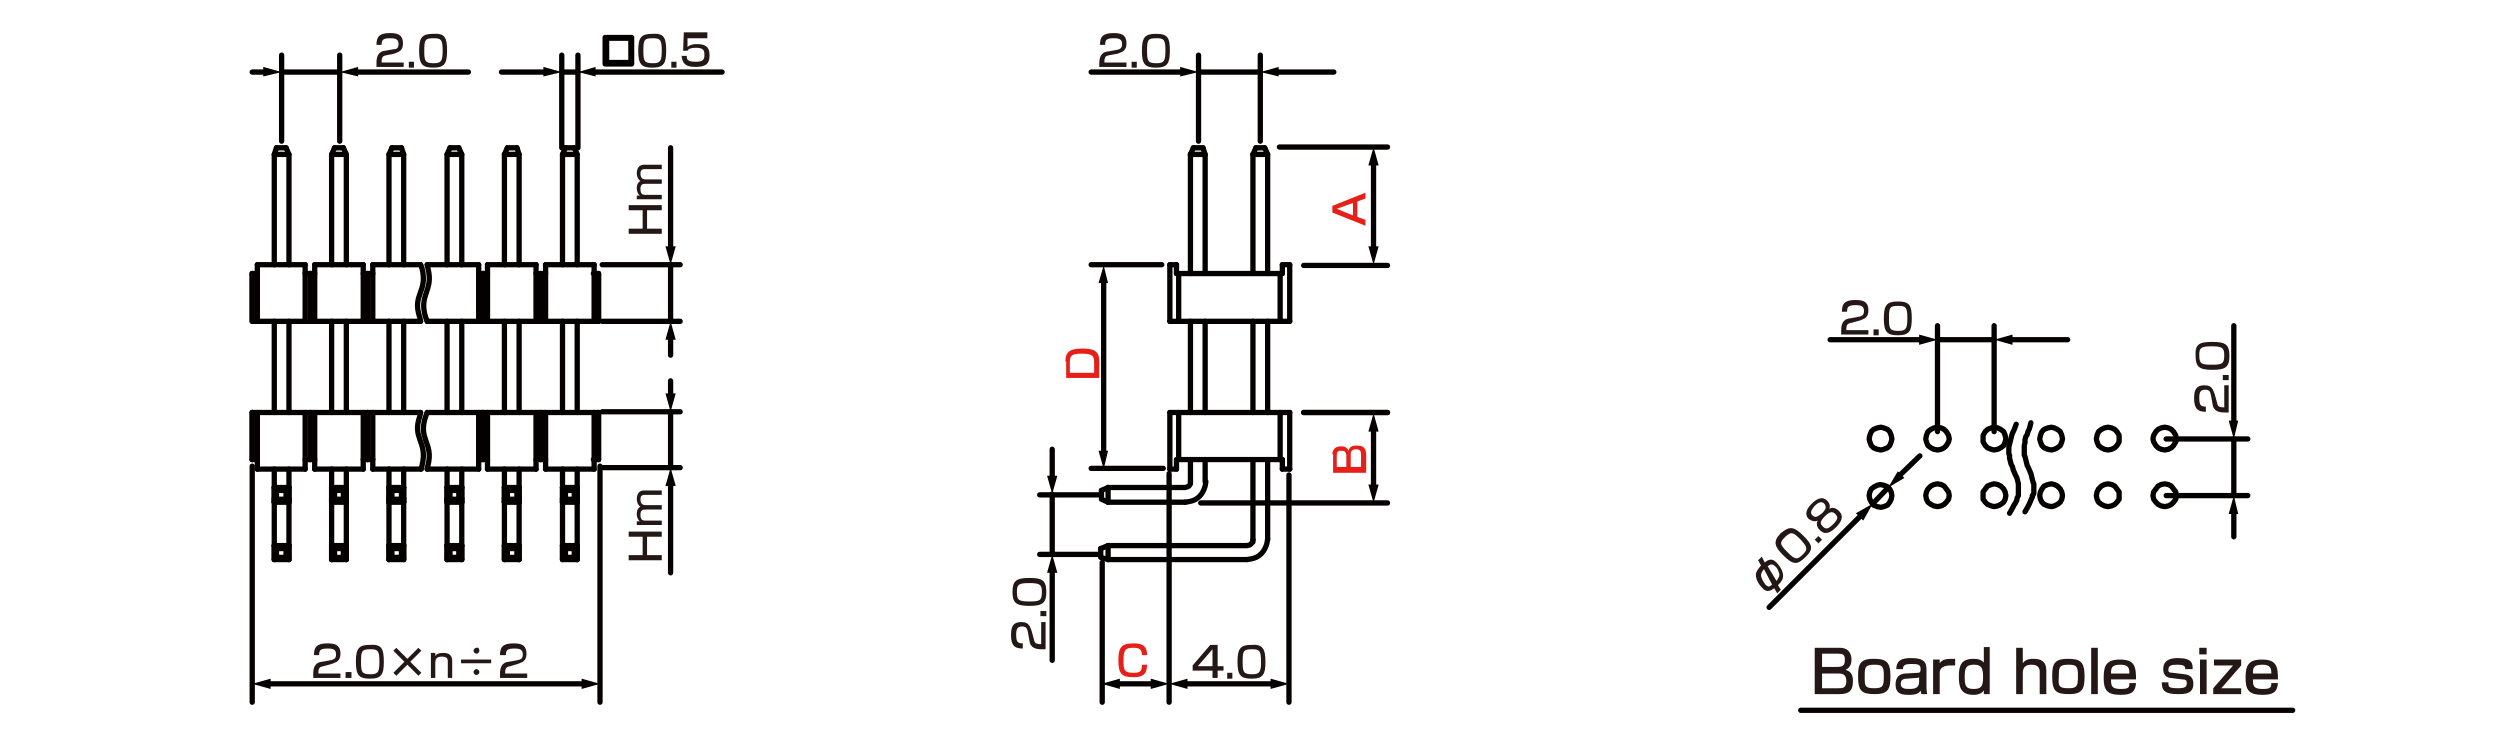 <?xml version="1.0" encoding="utf-8"?>
<!-- Generator: Adobe Illustrator 24.2.3, SVG Export Plug-In . SVG Version: 6.00 Build 0)  -->
<svg version="1.1" id="レイヤー_1" xmlns="http://www.w3.org/2000/svg" xmlns:xlink="http://www.w3.org/1999/xlink" x="0px" width="340" height="99.6"
	 y="0px" viewBox="0 0 340 99.6" style="enable-background:new 0 0 340 99.6;" xml:space="preserve">
<style type="text/css">
	.st0{fill:none;stroke:#040000;stroke-width:0.72;stroke-linecap:round;stroke-linejoin:round;stroke-miterlimit:10;}
	.st1{fill:none;stroke:#040000;stroke-width:0.72;stroke-linecap:round;stroke-linejoin:round;}
	.st2{fill:#040000;}
	.st3{fill:#231815;}
	.st4{fill:#E61F19;}
	.st5{fill:none;stroke:#060001;stroke-width:0.72;stroke-linecap:round;stroke-linejoin:round;stroke-miterlimit:10;}
</style>
<g id="MH0404_3_">
	<line class="st0" x1="263.5" y1="46.2" x2="271.2" y2="46.2"/>
	<line class="st0" x1="271.2" y1="58.7" x2="271.2" y2="44.3"/>
	<line class="st0" x1="263.5" y1="58.7" x2="263.5" y2="44.3"/>
	<line class="st0" x1="303.8" y1="59.7" x2="303.8" y2="67.4"/>
	<line class="st0" x1="294.6" y1="59.7" x2="305.7" y2="59.7"/>
	<line class="st0" x1="294.6" y1="67.4" x2="305.7" y2="67.4"/>
	<line class="st0" x1="256.8" y1="66.3" x2="254.7" y2="68.5"/>
	<polygon class="st0" points="265.1,59.7 265,59.2 264.7,58.7 264.4,58.4 264,58.2 263.5,58.1 263,58.2 262.6,58.4 262.2,58.7 
		262,59.2 261.9,59.7 262,60.1 262.2,60.6 262.6,60.9 263,61.1 263.5,61.2 264,61.1 264.4,60.9 264.7,60.6 265,60.1 	"/>
	<polygon class="st0" points="272.8,59.7 272.7,59.2 272.5,58.7 272.1,58.4 271.7,58.2 271.2,58.1 270.8,58.2 270.3,58.4 270,58.7 
		269.7,59.2 269.7,59.7 269.7,60.1 270,60.6 270.3,60.9 270.8,61.1 271.2,61.2 271.7,61.1 272.1,60.9 272.5,60.6 272.7,60.1 	"/>
	<polygon class="st0" points="280.5,59.7 280.4,59.2 280.2,58.7 279.8,58.4 279.4,58.2 279,58.1 278.5,58.2 278,58.4 277.7,58.7 
		277.5,59.2 277.4,59.7 277.5,60.1 277.7,60.6 278,60.9 278.5,61.1 279,61.2 279.4,61.1 279.8,60.9 280.2,60.6 280.4,60.1 	"/>
	<polygon class="st0" points="288.2,59.7 288.2,59.2 287.9,58.7 287.6,58.4 287.2,58.2 286.7,58.1 286.2,58.2 285.8,58.4 
		285.4,58.7 285.2,59.2 285.1,59.7 285.2,60.1 285.4,60.6 285.8,60.9 286.2,61.1 286.7,61.2 287.2,61.1 287.6,60.9 287.9,60.6 
		288.2,60.1 	"/>
	<polygon class="st0" points="280.5,67.4 280.4,66.9 280.2,66.5 279.8,66.1 279.4,65.9 279,65.8 278.5,65.9 278,66.1 277.7,66.5 
		277.5,66.9 277.4,67.4 277.5,67.9 277.7,68.3 278,68.6 278.5,68.8 279,68.9 279.4,68.8 279.8,68.6 280.2,68.3 280.4,67.9 	"/>
	<polygon class="st0" points="272.8,67.4 272.7,66.9 272.5,66.5 272.1,66.1 271.7,65.9 271.2,65.8 270.8,65.9 270.3,66.1 270,66.5 
		269.7,66.9 269.7,67.4 269.7,67.9 270,68.3 270.3,68.6 270.8,68.8 271.2,68.9 271.7,68.8 272.1,68.6 272.5,68.3 272.7,67.9 	"/>
	<polygon class="st0" points="265.1,67.4 265,66.9 264.7,66.5 264.4,66.1 264,65.9 263.5,65.8 263,65.9 262.6,66.1 262.2,66.5 
		262,66.9 261.9,67.4 262,67.9 262.2,68.3 262.6,68.6 263,68.8 263.5,68.9 264,68.8 264.4,68.6 264.7,68.3 265,67.9 	"/>
	<polygon class="st0" points="288.2,67.4 288.2,66.9 287.9,66.5 287.6,66.1 287.2,65.9 286.7,65.8 286.2,65.9 285.8,66.1 
		285.4,66.5 285.2,66.9 285.1,67.4 285.2,67.9 285.4,68.3 285.8,68.6 286.2,68.8 286.7,68.9 287.2,68.8 287.6,68.6 287.9,68.3 
		288.2,67.9 	"/>
	<polygon class="st0" points="296,59.7 295.9,59.2 295.6,58.7 295.3,58.4 294.9,58.2 294.4,58.1 293.9,58.2 293.5,58.4 293.2,58.7 
		292.9,59.2 292.8,59.7 292.9,60.1 293.2,60.6 293.5,60.9 293.9,61.1 294.4,61.2 294.9,61.1 295.3,60.9 295.6,60.6 295.9,60.1 	"/>
	<polygon class="st0" points="296,67.4 295.9,66.9 295.6,66.5 295.3,66.1 294.9,65.9 294.4,65.8 293.9,65.9 293.5,66.1 293.2,66.5 
		292.9,66.9 292.8,67.4 292.9,67.9 293.2,68.3 293.5,68.6 293.9,68.8 294.4,68.9 294.9,68.8 295.3,68.6 295.6,68.3 295.9,67.9 	"/>
	<polygon class="st0" points="257.3,59.7 257.2,59.2 257,58.7 256.7,58.4 256.2,58.2 255.8,58.1 255.3,58.2 254.8,58.4 254.5,58.7 
		254.3,59.2 254.2,59.7 254.3,60.1 254.5,60.6 254.8,60.9 255.3,61.1 255.8,61.2 256.2,61.1 256.7,60.9 257,60.6 257.2,60.1 	"/>
	<polygon class="st0" points="257.2,67.9 257.3,67.4 257.2,66.9 257,66.5 256.7,66.2 256.2,66 255.7,65.9 255.3,66 254.9,66.2 
		254.5,66.5 254.3,66.9 254.2,67.4 254.3,67.9 254.5,68.3 254.8,68.7 255.3,68.9 255.8,69 256.2,68.9 256.7,68.7 257,68.3 	"/>
	<polyline class="st0" points="276.2,57.5 276,58.3 275.8,58.7 275.7,59.1 275.5,59.4 275.4,59.8 275.4,60.2 275.3,60.6 275.3,61.6 
		275.3,61.8 275.3,61.9 275.4,62.1 275.5,62.5 275.6,62.9 275.7,63.3 275.9,63.7 276.2,64.4 276.3,64.8 276.4,65.2 276.5,65.6 
		276.6,65.8 276.6,66 276.6,66.9 276.6,67.1 276.5,67.3 276.4,67.4 276.4,67.6 276.3,67.8 276,68.5 275.8,68.9 275.4,69.6 	"/>
	<polyline class="st0" points="274.2,57.7 273.9,58.5 273.7,58.9 273.6,59.2 273.5,59.6 273.4,60 273.3,60.4 273.2,60.8 273.2,61.2 
		273.2,61.4 273.2,61.5 273.2,61.7 273.3,61.9 273.3,62.1 273.3,62.3 273.4,62.7 273.5,63.1 273.7,63.5 273.8,63.9 274.1,64.6 
		274.3,65 274.4,65.4 274.5,65.8 274.5,65.9 274.5,66.1 274.5,66.9 274.5,67.1 274.5,67.3 274.5,67.4 274.4,67.6 274.3,67.8 
		274.3,68 274.1,68.4 273.9,68.7 273.7,69.1 273.3,69.8 	"/>
	<line class="st0" x1="38.3" y1="9.8" x2="46.2" y2="9.8"/>
	<line class="st0" x1="46.2" y1="19.2" x2="46.2" y2="7.5"/>
	<line class="st0" x1="38.3" y1="19.2" x2="38.3" y2="7.5"/>
	<line class="st0" x1="76.4" y1="9.8" x2="78.6" y2="9.8"/>
	<line class="st0" x1="78.6" y1="20.1" x2="78.6" y2="7.5"/>
	<line class="st0" x1="76.4" y1="20.1" x2="76.4" y2="7.5"/>
	<line class="st0" x1="91.2" y1="36" x2="91.2" y2="43.7"/>
	<line class="st0" x1="92.5" y1="43.7" x2="81.9" y2="43.7"/>
	<line class="st0" x1="92.5" y1="36" x2="81.9" y2="36"/>
	<line class="st0" x1="81.6" y1="63.4" x2="81.6" y2="95.5"/>
	<line class="st0" x1="34.3" y1="63.4" x2="34.3" y2="95.5"/>
	<line class="st0" x1="91.2" y1="56" x2="91.2" y2="63.6"/>
	<line class="st0" x1="92.5" y1="63.6" x2="81.9" y2="63.6"/>
	<line class="st0" x1="92.5" y1="56" x2="81.9" y2="56"/>
	<g>
		<path class="st0" d="M57.2,36"/>
		<line class="st0" x1="34.3" y1="43.7" x2="34.3" y2="37.2"/>
		<line class="st0" x1="34.3" y1="56.1" x2="34.3" y2="62.5"/>
		<polyline class="st0" points="37.6,20.1 37.3,21 39.3,21 		"/>
		<line class="st0" x1="37.3" y1="21" x2="37.3" y2="36"/>
		<line class="st0" x1="35" y1="43.7" x2="35" y2="36"/>
		<line class="st0" x1="34.3" y1="43.7" x2="34.3" y2="37.2"/>
		<polyline class="st0" points="38.9,20.1 39.3,21 39.3,36 		"/>
		<line class="st0" x1="42.2" y1="43.7" x2="42.2" y2="37.2"/>
		<line class="st0" x1="41.5" y1="43.7" x2="41.5" y2="36"/>
		<line class="st0" x1="37.6" y1="20.1" x2="38.9" y2="20.1"/>
		<line class="st0" x1="34.3" y1="56.1" x2="34.3" y2="62.5"/>
		<line class="st0" x1="35" y1="56.1" x2="35" y2="63.8"/>
		<line class="st0" x1="41.5" y1="56.1" x2="41.5" y2="63.8"/>
		<line class="st0" x1="42.2" y1="56.1" x2="42.2" y2="62.5"/>
		<line class="st0" x1="39.3" y1="43.7" x2="39.3" y2="56.1"/>
		<line class="st0" x1="37.3" y1="43.7" x2="37.3" y2="56.1"/>
		<line class="st0" x1="37.3" y1="63.8" x2="37.3" y2="68.3"/>
		<line class="st0" x1="39.3" y1="63.8" x2="39.3" y2="68.3"/>
		<polyline class="st0" points="45.5,20.1 45.1,21 47.1,21 		"/>
		<line class="st0" x1="45.1" y1="21" x2="45.1" y2="36"/>
		<line class="st0" x1="42.8" y1="43.7" x2="42.8" y2="36"/>
		<line class="st0" x1="42.2" y1="43.7" x2="42.2" y2="37.2"/>
		<polyline class="st0" points="46.7,20.1 47.1,21 47.1,36 		"/>
		<line class="st0" x1="50" y1="43.7" x2="50" y2="37.2"/>
		<line class="st0" x1="49.4" y1="43.7" x2="49.4" y2="36"/>
		<line class="st0" x1="45.5" y1="20.1" x2="46.7" y2="20.1"/>
		<line class="st0" x1="42.2" y1="56.1" x2="42.2" y2="62.5"/>
		<line class="st0" x1="42.8" y1="56.1" x2="42.8" y2="63.8"/>
		<line class="st0" x1="49.4" y1="56.1" x2="49.4" y2="63.8"/>
		<line class="st0" x1="50" y1="56.1" x2="50" y2="62.5"/>
		<line class="st0" x1="47.1" y1="43.7" x2="47.1" y2="56.1"/>
		<line class="st0" x1="45.1" y1="43.7" x2="45.1" y2="56.1"/>
		<line class="st0" x1="45.1" y1="63.8" x2="45.1" y2="68.3"/>
		<line class="st0" x1="47.1" y1="63.8" x2="47.1" y2="68.3"/>
		<polyline class="st0" points="53.3,20.1 52.9,21 54.9,21 		"/>
		<line class="st0" x1="52.9" y1="21" x2="52.9" y2="36"/>
		<line class="st0" x1="50.7" y1="43.7" x2="50.7" y2="36"/>
		<line class="st0" x1="50" y1="43.7" x2="50" y2="37.2"/>
		<polyline class="st0" points="54.6,20.1 54.9,21 54.9,36 		"/>
		<line class="st0" x1="53.3" y1="20.1" x2="54.6" y2="20.1"/>
		<line class="st0" x1="50" y1="56.1" x2="50" y2="62.5"/>
		<line class="st0" x1="50.7" y1="56.1" x2="50.7" y2="63.8"/>
		<line class="st0" x1="54.9" y1="43.7" x2="54.9" y2="56.1"/>
		<line class="st0" x1="52.9" y1="43.7" x2="52.9" y2="56.1"/>
		<line class="st0" x1="52.9" y1="63.8" x2="52.9" y2="68.3"/>
		<line class="st0" x1="54.9" y1="63.8" x2="54.9" y2="68.3"/>
		<line class="st0" x1="50.7" y1="36" x2="57.2" y2="36"/>
		<line class="st0" x1="42.8" y1="36" x2="49.4" y2="36"/>
		<line class="st0" x1="35" y1="36" x2="41.5" y2="36"/>
		<line class="st0" x1="34.3" y1="37.2" x2="35" y2="37.2"/>
		<line class="st0" x1="41.5" y1="37.2" x2="42.8" y2="37.2"/>
		<line class="st0" x1="49.4" y1="37.2" x2="50.7" y2="37.2"/>
		<line class="st0" x1="49.4" y1="62.5" x2="50.7" y2="62.5"/>
		<line class="st0" x1="50.7" y1="63.8" x2="57.2" y2="63.8"/>
		<line class="st0" x1="42.8" y1="63.8" x2="49.4" y2="63.8"/>
		<line class="st0" x1="41.5" y1="62.5" x2="42.8" y2="62.5"/>
		<line class="st0" x1="35" y1="63.8" x2="41.5" y2="63.8"/>
		<line class="st0" x1="34.3" y1="62.5" x2="35" y2="62.5"/>
		<line class="st0" x1="37.3" y1="66.3" x2="37.6" y2="66.7"/>
		<line class="st0" x1="37.6" y1="67.9" x2="37.3" y2="68.3"/>
		<line class="st0" x1="37.3" y1="66.3" x2="39.3" y2="66.3"/>
		<polyline class="st0" points="39.3,68.3 37.3,68.3 37.3,66.3 		"/>
		<line class="st0" x1="38.9" y1="66.7" x2="39.3" y2="66.3"/>
		<polyline class="st0" points="38.9,67.9 39.3,68.3 39.3,66.3 		"/>
		<polyline class="st0" points="38.9,67.9 38.9,66.7 37.6,66.7 		"/>
		<polyline class="st0" points="38.9,67.9 37.6,67.9 37.6,66.7 		"/>
		<line class="st0" x1="45.1" y1="66.3" x2="45.5" y2="66.7"/>
		<line class="st0" x1="45.5" y1="67.9" x2="45.1" y2="68.3"/>
		<line class="st0" x1="45.1" y1="66.3" x2="47.1" y2="66.3"/>
		<polyline class="st0" points="47.1,68.3 45.1,68.3 45.1,66.3 		"/>
		<line class="st0" x1="46.7" y1="66.7" x2="47.1" y2="66.3"/>
		<polyline class="st0" points="46.7,67.9 47.1,68.3 47.1,66.3 		"/>
		<polyline class="st0" points="46.7,67.9 46.7,66.7 45.5,66.7 		"/>
		<polyline class="st0" points="46.7,67.9 45.5,67.9 45.5,66.7 		"/>
		<line class="st0" x1="52.9" y1="66.3" x2="53.3" y2="66.7"/>
		<line class="st0" x1="53.3" y1="67.9" x2="52.9" y2="68.3"/>
		<line class="st0" x1="52.9" y1="66.3" x2="54.9" y2="66.3"/>
		<polyline class="st0" points="54.9,68.3 52.9,68.3 52.9,66.3 		"/>
		<line class="st0" x1="54.6" y1="66.7" x2="54.9" y2="66.3"/>
		<polyline class="st0" points="54.6,67.9 54.9,68.3 54.9,66.3 		"/>
		<polyline class="st0" points="54.6,67.9 54.6,66.7 53.3,66.7 		"/>
		<polyline class="st0" points="54.6,67.9 53.3,67.9 53.3,66.7 		"/>
		<line class="st0" x1="34.4" y1="43.7" x2="57.2" y2="43.7"/>
		<line class="st0" x1="34.3" y1="56.1" x2="57.2" y2="56.1"/>
		<path class="st0" d="M57.2,43.7l-0.1-0.5c-1.1-3.2,1.1-3.4,0.3-6.7L57.2,36"/>
		<path class="st0" d="M57.2,56.1l-0.1,0.5c-1.1,3.1,1.1,3.4,0.3,6.7l-0.1,0.5"/>
	</g>
	<g>
		<polyline class="st0" points="61.2,20.1 60.8,21 62.8,21 		"/>
		<line class="st0" x1="60.8" y1="21" x2="60.8" y2="36"/>
		<polyline class="st0" points="62.4,20.1 62.8,21 62.8,36 		"/>
		<line class="st0" x1="65.7" y1="43.7" x2="65.7" y2="37.2"/>
		<line class="st0" x1="65.1" y1="43.7" x2="65.1" y2="36"/>
		<line class="st0" x1="61.2" y1="20.1" x2="62.4" y2="20.1"/>
		<line class="st0" x1="65.1" y1="56.1" x2="65.1" y2="63.8"/>
		<line class="st0" x1="65.7" y1="56.1" x2="65.7" y2="62.5"/>
		<line class="st0" x1="62.8" y1="43.7" x2="62.8" y2="56.1"/>
		<line class="st0" x1="60.8" y1="43.7" x2="60.8" y2="56.1"/>
		<line class="st0" x1="60.8" y1="63.8" x2="60.8" y2="68.3"/>
		<line class="st0" x1="62.8" y1="63.8" x2="62.8" y2="68.3"/>
		<polyline class="st0" points="69,20.1 68.6,21 70.6,21 		"/>
		<line class="st0" x1="68.6" y1="21" x2="68.6" y2="36"/>
		<line class="st0" x1="66.3" y1="43.7" x2="66.3" y2="36"/>
		<line class="st0" x1="65.7" y1="43.7" x2="65.7" y2="37.2"/>
		<polyline class="st0" points="70.3,20.1 70.6,21 70.6,36 		"/>
		<line class="st0" x1="73.5" y1="43.7" x2="73.5" y2="37.2"/>
		<line class="st0" x1="72.9" y1="43.7" x2="72.9" y2="36"/>
		<line class="st0" x1="69" y1="20.1" x2="70.3" y2="20.1"/>
		<line class="st0" x1="65.7" y1="56.1" x2="65.7" y2="62.5"/>
		<line class="st0" x1="66.3" y1="56.1" x2="66.3" y2="63.8"/>
		<line class="st0" x1="72.9" y1="56.1" x2="72.9" y2="63.8"/>
		<line class="st0" x1="73.5" y1="56.1" x2="73.5" y2="62.5"/>
		<line class="st0" x1="70.6" y1="43.7" x2="70.6" y2="56.1"/>
		<line class="st0" x1="68.6" y1="43.7" x2="68.6" y2="56.1"/>
		<line class="st0" x1="68.6" y1="63.8" x2="68.6" y2="68.3"/>
		<line class="st0" x1="70.6" y1="63.8" x2="70.6" y2="68.3"/>
		<polyline class="st0" points="76.9,20.1 76.5,21 78.5,21 		"/>
		<line class="st0" x1="76.5" y1="21" x2="76.5" y2="36"/>
		<line class="st0" x1="74.2" y1="43.7" x2="74.2" y2="36"/>
		<line class="st0" x1="73.5" y1="43.7" x2="73.5" y2="37.2"/>
		<polyline class="st0" points="78.1,20.1 78.5,21 78.5,36 		"/>
		<line class="st0" x1="81.4" y1="43.7" x2="81.4" y2="37.2"/>
		<line class="st0" x1="80.8" y1="43.7" x2="80.8" y2="36"/>
		<line class="st0" x1="76.9" y1="20.1" x2="78.1" y2="20.1"/>
		<line class="st0" x1="73.5" y1="56.1" x2="73.5" y2="62.5"/>
		<line class="st0" x1="74.2" y1="56.1" x2="74.2" y2="63.8"/>
		<line class="st0" x1="80.8" y1="56.1" x2="80.8" y2="63.8"/>
		<line class="st0" x1="81.4" y1="56.1" x2="81.4" y2="62.5"/>
		<line class="st0" x1="78.5" y1="43.7" x2="78.5" y2="56.1"/>
		<line class="st0" x1="76.5" y1="43.7" x2="76.5" y2="56.1"/>
		<line class="st0" x1="76.5" y1="63.8" x2="76.5" y2="68.3"/>
		<line class="st0" x1="78.5" y1="63.8" x2="78.5" y2="68.3"/>
		<line class="st0" x1="81.4" y1="43.7" x2="81.4" y2="37.2"/>
		<line class="st0" x1="81.4" y1="56.1" x2="81.4" y2="62.5"/>
		<line class="st0" x1="74.2" y1="36" x2="80.8" y2="36"/>
		<line class="st0" x1="66.3" y1="36" x2="72.9" y2="36"/>
		<line class="st0" x1="58.1" y1="36" x2="65.1" y2="36"/>
		<line class="st0" x1="65.1" y1="37.2" x2="66.3" y2="37.2"/>
		<line class="st0" x1="72.9" y1="37.2" x2="74.2" y2="37.2"/>
		<line class="st0" x1="74.2" y1="63.8" x2="80.8" y2="63.8"/>
		<line class="st0" x1="66.3" y1="63.8" x2="72.9" y2="63.8"/>
		<line class="st0" x1="58.1" y1="63.8" x2="65.1" y2="63.8"/>
		<line class="st0" x1="72.9" y1="62.5" x2="74.2" y2="62.5"/>
		<line class="st0" x1="80.7" y1="37.2" x2="81.4" y2="37.2"/>
		<line class="st0" x1="80.7" y1="62.5" x2="81.4" y2="62.5"/>
		<line class="st0" x1="65.1" y1="62.5" x2="66.3" y2="62.5"/>
		<line class="st0" x1="60.8" y1="66.3" x2="61.2" y2="66.7"/>
		<line class="st0" x1="61.2" y1="67.9" x2="60.8" y2="68.3"/>
		<line class="st0" x1="60.8" y1="66.3" x2="62.8" y2="66.3"/>
		<polyline class="st0" points="62.8,68.3 60.8,68.3 60.8,66.3 		"/>
		<line class="st0" x1="62.4" y1="66.7" x2="62.8" y2="66.3"/>
		<polyline class="st0" points="62.4,67.9 62.8,68.3 62.8,66.3 		"/>
		<polyline class="st0" points="62.4,67.9 62.4,66.7 61.2,66.7 		"/>
		<polyline class="st0" points="62.4,67.9 61.2,67.9 61.2,66.7 		"/>
		<line class="st0" x1="68.6" y1="66.3" x2="69" y2="66.7"/>
		<line class="st0" x1="69" y1="67.9" x2="68.6" y2="68.3"/>
		<line class="st0" x1="68.6" y1="66.3" x2="70.6" y2="66.3"/>
		<polyline class="st0" points="70.6,68.3 68.6,68.3 68.6,66.3 		"/>
		<line class="st0" x1="70.3" y1="66.7" x2="70.6" y2="66.3"/>
		<polyline class="st0" points="70.3,67.9 70.6,68.3 70.6,66.3 		"/>
		<polyline class="st0" points="70.3,67.9 70.3,66.7 69,66.7 		"/>
		<polyline class="st0" points="70.3,67.9 69,67.9 69,66.7 		"/>
		<line class="st0" x1="76.5" y1="66.3" x2="76.9" y2="66.7"/>
		<line class="st0" x1="76.9" y1="67.9" x2="76.5" y2="68.3"/>
		<line class="st0" x1="76.5" y1="66.3" x2="78.5" y2="66.3"/>
		<polyline class="st0" points="78.5,68.3 76.5,68.3 76.5,66.3 		"/>
		<line class="st0" x1="78.1" y1="66.7" x2="78.5" y2="66.3"/>
		<polyline class="st0" points="78.1,67.9 78.5,68.3 78.5,66.3 		"/>
		<polyline class="st0" points="78.1,67.9 78.1,66.7 76.9,66.7 		"/>
		<polyline class="st0" points="78.1,67.9 76.9,67.9 76.9,66.7 		"/>
		<line class="st0" x1="37.3" y1="67.8" x2="37.3" y2="76.1"/>
		<line class="st0" x1="39.3" y1="67.8" x2="39.3" y2="76.1"/>
		<line class="st0" x1="45.1" y1="67.8" x2="45.1" y2="76.1"/>
		<line class="st0" x1="47.1" y1="67.8" x2="47.1" y2="76.1"/>
		<line class="st0" x1="52.9" y1="67.8" x2="52.9" y2="76.1"/>
		<line class="st0" x1="54.9" y1="67.8" x2="54.9" y2="76.1"/>
		<line class="st0" x1="37.3" y1="74.2" x2="37.6" y2="74.6"/>
		<line class="st0" x1="37.6" y1="75.8" x2="37.3" y2="76.1"/>
		<line class="st0" x1="37.3" y1="74.2" x2="39.3" y2="74.2"/>
		<polyline class="st0" points="39.3,76.1 37.3,76.1 37.3,74.2 		"/>
		<line class="st0" x1="38.9" y1="74.6" x2="39.3" y2="74.2"/>
		<polyline class="st0" points="38.9,75.8 39.3,76.1 39.3,74.2 		"/>
		<polyline class="st0" points="38.9,75.8 38.9,74.6 37.6,74.6 		"/>
		<polyline class="st0" points="38.9,75.8 37.6,75.8 37.6,74.6 		"/>
		<line class="st0" x1="45.1" y1="74.2" x2="45.5" y2="74.6"/>
		<line class="st0" x1="45.5" y1="75.8" x2="45.1" y2="76.1"/>
		<line class="st0" x1="45.1" y1="74.2" x2="47.1" y2="74.2"/>
		<polyline class="st0" points="47.1,76.1 45.1,76.1 45.1,74.2 		"/>
		<line class="st0" x1="46.7" y1="74.6" x2="47.1" y2="74.2"/>
		<polyline class="st0" points="46.7,75.8 47.1,76.1 47.1,74.2 		"/>
		<polyline class="st0" points="46.7,75.8 46.7,74.6 45.5,74.6 		"/>
		<polyline class="st0" points="46.7,75.8 45.5,75.8 45.5,74.6 		"/>
		<line class="st0" x1="52.9" y1="74.2" x2="53.3" y2="74.6"/>
		<line class="st0" x1="53.3" y1="75.8" x2="52.9" y2="76.1"/>
		<line class="st0" x1="52.9" y1="74.2" x2="54.9" y2="74.2"/>
		<polyline class="st0" points="54.9,76.1 52.9,76.1 52.9,74.2 		"/>
		<line class="st0" x1="54.6" y1="74.6" x2="54.9" y2="74.2"/>
		<polyline class="st0" points="54.6,75.8 54.9,76.1 54.9,74.2 		"/>
		<polyline class="st0" points="54.6,75.8 54.6,74.6 53.3,74.6 		"/>
		<polyline class="st0" points="54.6,75.8 53.3,75.8 53.3,74.6 		"/>
		<line class="st0" x1="60.8" y1="67.8" x2="60.8" y2="76.1"/>
		<line class="st0" x1="62.8" y1="67.8" x2="62.8" y2="76.1"/>
		<line class="st0" x1="68.6" y1="67.8" x2="68.6" y2="76.1"/>
		<line class="st0" x1="70.6" y1="67.8" x2="70.6" y2="76.1"/>
		<line class="st0" x1="76.5" y1="67.8" x2="76.5" y2="76.1"/>
		<line class="st0" x1="78.5" y1="67.8" x2="78.5" y2="76.1"/>
		<line class="st0" x1="60.8" y1="74.2" x2="61.2" y2="74.6"/>
		<line class="st0" x1="61.2" y1="75.8" x2="60.8" y2="76.1"/>
		<line class="st0" x1="60.8" y1="74.2" x2="62.8" y2="74.2"/>
		<polyline class="st0" points="62.8,76.1 60.8,76.1 60.8,74.2 		"/>
		<line class="st0" x1="62.4" y1="74.6" x2="62.8" y2="74.2"/>
		<polyline class="st0" points="62.4,75.8 62.8,76.1 62.8,74.2 		"/>
		<polyline class="st0" points="62.4,75.8 62.4,74.6 61.2,74.6 		"/>
		<polyline class="st0" points="62.4,75.8 61.2,75.8 61.2,74.6 		"/>
		<line class="st0" x1="68.6" y1="74.2" x2="69" y2="74.6"/>
		<line class="st0" x1="69" y1="75.8" x2="68.6" y2="76.1"/>
		<line class="st0" x1="68.6" y1="74.2" x2="70.6" y2="74.2"/>
		<polyline class="st0" points="70.6,76.1 68.6,76.1 68.6,74.2 		"/>
		<line class="st0" x1="70.3" y1="74.6" x2="70.6" y2="74.2"/>
		<polyline class="st0" points="70.3,75.8 70.6,76.1 70.6,74.2 		"/>
		<polyline class="st0" points="70.3,75.8 70.3,74.6 69,74.6 		"/>
		<polyline class="st0" points="70.3,75.8 69,75.8 69,74.6 		"/>
		<line class="st0" x1="76.5" y1="74.2" x2="76.9" y2="74.6"/>
		<line class="st0" x1="76.9" y1="75.8" x2="76.5" y2="76.1"/>
		<line class="st0" x1="76.5" y1="74.2" x2="78.5" y2="74.2"/>
		<polyline class="st0" points="78.5,76.1 76.5,76.1 76.5,74.2 		"/>
		<line class="st0" x1="78.1" y1="74.6" x2="78.5" y2="74.2"/>
		<polyline class="st0" points="78.1,75.8 78.5,76.1 78.5,74.2 		"/>
		<polyline class="st0" points="78.1,75.8 78.1,74.6 76.9,74.6 		"/>
		<polyline class="st0" points="78.1,75.8 76.9,75.8 76.9,74.6 		"/>
		<path class="st0" d="M58.1,43.7l-0.2-0.5c-1-3.2,1.1-3.6,0.3-6.7L58.1,36"/>
		<polyline class="st0" points="81.4,43.7 58.1,43.7 81.4,43.7 		"/>
		<path class="st0" d="M58.1,56.1l-0.2,0.5c-1.1,3.2,1.1,3.6,0.3,6.7l-0.1,0.5"/>
		<polyline class="st0" points="81.4,56.1 58.1,56.1 81.4,56.1 		"/>
	</g>
	<line class="st0" x1="174" y1="20" x2="188.7" y2="20"/>
	<line class="st0" x1="177.3" y1="56.1" x2="188.7" y2="56.1"/>
	<line class="st0" x1="177.3" y1="36.1" x2="188.7" y2="36.1"/>
	<line class="st0" x1="163.3" y1="68.4" x2="188.7" y2="68.4"/>
	<line class="st0" x1="177.3" y1="56.1" x2="188.7" y2="56.1"/>
	<line class="st0" x1="171.4" y1="9.8" x2="163" y2="9.8"/>
	<line class="st0" x1="163" y1="19.2" x2="163" y2="7.5"/>
	<line class="st0" x1="171.4" y1="19.2" x2="171.4" y2="7.5"/>
	<line class="st0" x1="175.3" y1="64.6" x2="175.3" y2="95.5"/>
	<line class="st0" x1="159" y1="64.4" x2="159" y2="95.5"/>
	<line class="st0" x1="149.9" y1="76.5" x2="149.9" y2="95.5"/>
	<line class="st0" x1="143.1" y1="67.2" x2="143.1" y2="75.4"/>
	<line class="st0" x1="158" y1="36" x2="148.4" y2="36"/>
	<line class="st0" x1="158.2" y1="63.7" x2="148.4" y2="63.7"/>
	<line class="st0" x1="149.4" y1="67.3" x2="141.4" y2="67.3"/>
	<line class="st0" x1="149.4" y1="75.4" x2="141.4" y2="75.4"/>
	<line class="st0" x1="159.1" y1="43.7" x2="175.4" y2="43.7"/>
	<line class="st0" x1="159.1" y1="36" x2="160" y2="36"/>
	<line class="st0" x1="160.3" y1="37.2" x2="160.3" y2="43.7"/>
	<line class="st0" x1="159.1" y1="43.7" x2="159.1" y2="36"/>
	<line class="st0" x1="174.4" y1="36" x2="175.4" y2="36"/>
	<line class="st0" x1="174.1" y1="37.2" x2="174.1" y2="43.7"/>
	<line class="st0" x1="175.4" y1="43.7" x2="175.4" y2="36"/>
	<g>
		<line class="st0" x1="162.3" y1="20.1" x2="161.9" y2="21"/>
		<polyline class="st0" points="163.6,20.1 163.9,21 161.9,21 		"/>
		<line class="st0" x1="161.9" y1="21" x2="161.9" y2="37.2"/>
		<line class="st0" x1="163.9" y1="21" x2="163.9" y2="37.2"/>
		<line class="st0" x1="162.3" y1="20.1" x2="163.6" y2="20.1"/>
	</g>
	<line class="st0" x1="159.1" y1="56.1" x2="175.4" y2="56.1"/>
	<g>
		<line class="st0" x1="163.9" y1="43.7" x2="163.9" y2="56.1"/>
		<line class="st0" x1="161.9" y1="43.7" x2="161.9" y2="56.1"/>
	</g>
	<line class="st0" x1="160" y1="37.2" x2="174.4" y2="37.2"/>
	<g>
		<line class="st0" x1="161.9" y1="62.5" x2="161.9" y2="65.5"/>
		<line class="st0" x1="163.9" y1="62.5" x2="163.9" y2="65.5"/>
		<line class="st0" x1="150.7" y1="66.3" x2="150.7" y2="68.3"/>
		<polyline class="st0" points="149.8,66.7 149.8,67.9 150.7,68.3 		"/>
		<line class="st0" x1="150.7" y1="66.3" x2="149.8" y2="66.7"/>
		<line class="st0" x1="161.2" y1="68.3" x2="150.7" y2="68.3"/>
		<polyline class="st0" points="150.7,66.3 161.2,66.3 161.5,66.2 161.7,66.1 161.9,65.8 161.9,65.5 		"/>
		<path class="st0" d="M161.2,68.3l0.6-0.1c1.1-0.2,1.8-1,2.1-2.1l0.1-0.6"/>
	</g>
	<g>
		<line class="st0" x1="170.8" y1="20.1" x2="170.4" y2="21"/>
		<polyline class="st0" points="172,20.1 172.4,21 170.4,21 		"/>
		<line class="st0" x1="170.4" y1="21" x2="170.4" y2="37.2"/>
		<line class="st0" x1="172.4" y1="21" x2="172.4" y2="37.2"/>
		<line class="st0" x1="170.8" y1="20.1" x2="172" y2="20.1"/>
	</g>
	<g>
		<line class="st0" x1="172.4" y1="43.7" x2="172.4" y2="56.1"/>
		<line class="st0" x1="170.4" y1="43.7" x2="170.4" y2="56.1"/>
	</g>
	<g>
		<line class="st0" x1="170.4" y1="62.8" x2="170.4" y2="73.4"/>
		<line class="st0" x1="172.4" y1="62.8" x2="172.4" y2="73.4"/>
		<line class="st0" x1="150.7" y1="74.2" x2="150.7" y2="76.1"/>
		<polyline class="st0" points="149.7,74.6 149.7,75.8 150.7,76.1 		"/>
		<line class="st0" x1="150.7" y1="74.2" x2="149.7" y2="74.6"/>
		<line class="st0" x1="169.6" y1="76.1" x2="150.7" y2="76.1"/>
		<polyline class="st0" points="150.7,74.2 169.6,74.2 170,74.1 170.2,73.9 170.4,73.7 170.4,73.4 		"/>
		<path class="st0" d="M169.6,76.1l0.6-0.1c1.1-0.2,1.8-1,2.1-2.1l0.1-0.6"/>
	</g>
	<line class="st0" x1="160" y1="37.2" x2="160" y2="36"/>
	<line class="st0" x1="174.4" y1="37.2" x2="174.4" y2="36"/>
	<line class="st0" x1="159.1" y1="63.8" x2="160" y2="63.8"/>
	<line class="st0" x1="160.3" y1="62.5" x2="160.3" y2="56.1"/>
	<line class="st0" x1="159.1" y1="56.1" x2="159.1" y2="63.8"/>
	<line class="st0" x1="174.4" y1="63.8" x2="175.4" y2="63.8"/>
	<line class="st0" x1="174.1" y1="62.5" x2="174.1" y2="56.1"/>
	<line class="st0" x1="175.4" y1="56.1" x2="175.4" y2="63.8"/>
	<polyline class="st0" points="174.4,62.5 160,62.5 160,63.8 	"/>
	<line class="st0" x1="174.4" y1="62.5" x2="174.4" y2="63.8"/>
	<g>
		<line class="st1" x1="36.4" y1="93" x2="79.5" y2="93"/>
		<g>
			<polygon class="st2" points="36.8,93.7 34.3,93 36.8,92.3 			"/>
		</g>
		<g>
			<polygon class="st2" points="79.1,93.7 81.6,93 79.1,92.3 			"/>
		</g>
	</g>
	<g>
		<line class="st1" x1="36.2" y1="9.8" x2="34.3" y2="9.8"/>
		<g>
			<polygon class="st2" points="35.8,9.1 38.3,9.8 35.8,10.4 			"/>
		</g>
	</g>
	<g>
		<line class="st1" x1="48.2" y1="9.8" x2="63.7" y2="9.8"/>
		<g>
			<polygon class="st2" points="48.7,10.4 46.2,9.8 48.7,9.1 			"/>
		</g>
	</g>
	<g>
		<line class="st1" x1="74.3" y1="9.8" x2="68.2" y2="9.8"/>
		<g>
			<polygon class="st2" points="73.9,9.1 76.4,9.8 73.9,10.4 			"/>
		</g>
	</g>
	<g>
		<line class="st1" x1="80.6" y1="9.8" x2="98.2" y2="9.8"/>
		<g>
			<polygon class="st2" points="81,10.4 78.6,9.8 81,9.1 			"/>
		</g>
	</g>
	<g>
		<path class="st3" d="M85.5,31.1h1.9v-2.5h-1.9v-0.7H90v0.7h-2v2.5h2v0.7h-4.5V31.1z"/>
		<path class="st3" d="M86.6,26.6H87c-0.2-0.2-0.4-0.5-0.4-1c0-0.2,0-0.7,0.5-1c-0.4-0.2-0.5-0.8-0.5-1c0-1.1,0.7-1.2,1-1.2H90V23
			h-2.3c-0.2,0-0.6,0-0.6,0.6c0,0.5,0.2,0.8,0.7,0.8H90V25h-2.2c-0.3,0-0.7,0-0.7,0.7c0,0.8,0.4,0.8,0.7,0.8H90v0.6h-3.4V26.6z"/>
	</g>
	<g>
		<line class="st1" x1="91.2" y1="34" x2="91.2" y2="20.1"/>
		<g>
			<polygon class="st2" points="91.9,33.5 91.2,36 90.5,33.5 			"/>
		</g>
	</g>
	<g>
		<line class="st1" x1="91.2" y1="45.7" x2="91.2" y2="48.3"/>
		<g>
			<polygon class="st2" points="90.5,46.2 91.2,43.7 91.9,46.2 			"/>
		</g>
	</g>
	<g>
		<line class="st1" x1="91.2" y1="53.9" x2="91.2" y2="51.8"/>
		<g>
			<polygon class="st2" points="91.9,53.5 91.2,56 90.5,53.5 			"/>
		</g>
	</g>
	<g>
		<line class="st1" x1="91.2" y1="65.6" x2="91.2" y2="77.9"/>
		<g>
			<polygon class="st2" points="90.5,66.1 91.2,63.6 91.9,66.1 			"/>
		</g>
	</g>
	<g>
		<path class="st3" d="M85.5,75.5h1.9V73h-1.9v-0.7H90V73h-2v2.5h2v0.7h-4.5V75.5z"/>
		<path class="st3" d="M86.6,70.9H87c-0.2-0.2-0.4-0.5-0.4-1c0-0.2,0-0.7,0.5-1c-0.4-0.2-0.5-0.8-0.5-1c0-1.1,0.7-1.2,1-1.2H90v0.6
			h-2.3c-0.2,0-0.6,0-0.6,0.6c0,0.5,0.2,0.8,0.7,0.8H90v0.6h-2.2c-0.3,0-0.7,0-0.7,0.7c0,0.8,0.4,0.8,0.7,0.8H90v0.6h-3.4V70.9z"/>
	</g>
	<g>
		<path class="st4" d="M144.9,49.2c0-1.1,0.3-1.8,2.3-1.8c1.5,0,2.3,0.3,2.3,1.7v2.3H145v-2.2H144.9z M145.5,50.7h3.3v-1.5
			c0-0.9-0.4-1.1-1.7-1.1c-1.4,0-1.6,0.3-1.6,1.2V50.7z"/>
	</g>
	<g>
		<line class="st1" x1="150.1" y1="38.1" x2="150.1" y2="61.8"/>
		<g>
			<polygon class="st2" points="149.4,38.5 150.1,36.1 150.7,38.5 			"/>
		</g>
		<g>
			<polygon class="st2" points="149.4,61.3 150.1,63.8 150.7,61.3 			"/>
		</g>
	</g>
	<g>
		<path class="st4" d="M155.3,89.1c0-0.9-0.5-1-1.2-1c-1.1,0-1.3,0.3-1.3,1.8c0,1.2,0.1,1.6,1.3,1.6c0.9,0,1.2-0.1,1.2-1.1h0.7
			c0,1.3-0.6,1.7-1.8,1.7c-1.7,0-2.1-0.5-2.1-2.3c0-1.6,0.3-2.3,2-2.3c1.1,0,1.9,0.2,1.9,1.6C156,89.1,155.3,89.1,155.3,89.1z"/>
	</g>
	<g>
		<line class="st1" x1="143.1" y1="65.2" x2="143.1" y2="61.1"/>
		<g>
			<polygon class="st2" points="143.8,64.7 143.1,67.2 142.4,64.7 			"/>
		</g>
	</g>
	<g>
		<line class="st1" x1="143.1" y1="77.4" x2="143.1" y2="89.8"/>
		<g>
			<polygon class="st2" points="142.4,77.9 143.1,75.4 143.8,77.9 			"/>
		</g>
	</g>
	<g>
		<line class="st1" x1="151.9" y1="93" x2="157" y2="93"/>
		<g>
			<polygon class="st2" points="152.3,93.7 149.8,93 152.3,92.3 			"/>
		</g>
		<g>
			<polygon class="st2" points="156.5,93.7 159,93 156.5,92.3 			"/>
		</g>
	</g>
	<g>
		<line class="st1" x1="161" y1="93" x2="173.3" y2="93"/>
		<g>
			<polygon class="st2" points="161.5,93.7 159,93 161.5,92.3 			"/>
		</g>
		<g>
			<polygon class="st2" points="172.8,93.7 175.3,93 172.8,92.3 			"/>
		</g>
	</g>
	<g>
		<line class="st1" x1="160.9" y1="9.8" x2="148.4" y2="9.8"/>
		<g>
			<polygon class="st2" points="160.5,9.1 163,9.8 160.5,10.4 			"/>
		</g>
	</g>
	<g>
		<line class="st1" x1="173.4" y1="9.8" x2="181.4" y2="9.8"/>
		<g>
			<polygon class="st2" points="173.9,10.4 171.4,9.8 173.9,9.1 			"/>
		</g>
	</g>
	<g>
		<path class="st4" d="M185.7,26.2V27l-1.1,0.4v2.1l1.1,0.4v0.8l-4.5-1.8V28L185.7,26.2z M184,29.3v-1.7l-2.2,0.8L184,29.3z"/>
	</g>
	<g>
		<path class="st4" d="M181.2,61.8c0-0.9,0.7-1.1,1.2-1.1c0.4,0,0.8,0.1,1,0.6c0.1-0.4,0.3-0.7,1.1-0.7s1.3,0.2,1.3,1.3v2.4h-4.5
			v-2.5H181.2z M181.8,63.5h1.3V62c0-0.6-0.3-0.7-0.7-0.7c-0.5,0-0.6,0.2-0.6,0.7V63.5z M183.7,63.5h1.4v-1.7c0-0.4-0.1-0.7-0.7-0.7
			c-0.7,0-0.7,0.5-0.7,0.8V63.5z"/>
	</g>
	<g>
		<line class="st1" x1="186.8" y1="22" x2="186.8" y2="34"/>
		<g>
			<polygon class="st2" points="186.1,22.5 186.8,20 187.5,22.5 			"/>
		</g>
		<g>
			<polygon class="st2" points="186.1,33.5 186.8,36 187.5,33.5 			"/>
		</g>
	</g>
	<g>
		<line class="st1" x1="186.8" y1="58.2" x2="186.8" y2="66.4"/>
		<g>
			<polygon class="st2" points="186.1,58.7 186.8,56.2 187.5,58.7 			"/>
		</g>
		<g>
			<polygon class="st2" points="186.1,65.9 186.8,68.4 187.5,65.9 			"/>
		</g>
	</g>
	<g>
		<line class="st1" x1="258.2" y1="64.8" x2="261.1" y2="62"/>
		<g>
			<polygon class="st2" points="259,65 256.8,66.3 258.1,64.1 			"/>
		</g>
	</g>
	<g>
		<line class="st1" x1="253.2" y1="70" x2="240.6" y2="82.6"/>
		<g>
			<polygon class="st2" points="252.4,69.8 254.7,68.5 253.4,70.8 			"/>
		</g>
	</g>
	<g>
		<line class="st1" x1="261.4" y1="46.2" x2="248.9" y2="46.2"/>
		<g>
			<polygon class="st2" points="261,45.5 263.5,46.2 261,46.9 			"/>
		</g>
	</g>
	<g>
		<line class="st1" x1="273.3" y1="46.2" x2="281.2" y2="46.2"/>
		<g>
			<polygon class="st2" points="273.7,46.9 271.2,46.2 273.7,45.5 			"/>
		</g>
	</g>
	<g>
		<line class="st1" x1="303.8" y1="57.6" x2="303.8" y2="44.3"/>
		<g>
			<polygon class="st2" points="304.4,57.2 303.8,59.7 303.1,57.2 			"/>
		</g>
	</g>
	<g>
		<line class="st1" x1="303.8" y1="69.4" x2="303.8" y2="73"/>
		<g>
			<polygon class="st2" points="303.1,69.9 303.8,67.4 304.4,69.9 			"/>
		</g>
	</g>
	<g>
		<path class="st0" d="M85.9,5.1v3.6h-3.6V5.1H85.9z M82.5,5.2v3.3h3.3V5.2H82.5z"/>
	</g>
	<g>
		<path class="st3" d="M52.6,7.5c-0.4,0.1-0.7,0.1-0.7,0.9v0.1h3v0.6h-3.7V8.6c0-0.7,0.1-1.6,1.2-1.7l1.1-0.2c0.5,0,0.7-0.2,0.7-0.7
			c0-0.6-0.3-0.8-1.1-0.8c-1,0-1.2,0.2-1.2,0.9h-0.7c0-1,0.3-1.6,1.8-1.6c0.9,0,1.8,0.1,1.8,1.4c0,0.6-0.2,0.9-0.5,1.1
			c-0.2,0.1-0.4,0.2-0.7,0.3L52.6,7.5z"/>
		<path class="st3" d="M56.3,8.4v0.8h-0.7V8.4H56.3z"/>
		<path class="st3" d="M60.8,6.9c0,1.7-0.3,2.3-1.9,2.3c-1.5,0-1.9-0.5-1.9-2.3s0.4-2.3,1.9-2.3C60.5,4.5,60.8,5.1,60.8,6.9z
			 M57.7,6.9c0,1.4,0.1,1.7,1.3,1.7c1,0,1.2-0.3,1.2-1.7c0-1.5-0.2-1.7-1.2-1.7C57.8,5.2,57.7,5.4,57.7,6.9z"/>
	</g>
	<g>
		<path class="st3" d="M150.9,7.5c-0.4,0.1-0.7,0.1-0.7,0.9v0.1h3v0.6h-3.7V8.7c0-0.7,0.1-1.6,1.2-1.7l1.1-0.2
			c0.5-0.1,0.8-0.2,0.8-0.8s-0.3-0.8-1.1-0.8c-1,0-1.2,0.2-1.2,0.9h-0.7c0-1,0.3-1.6,1.8-1.6c0.9,0,1.8,0.1,1.8,1.4
			c0,0.6-0.2,0.9-0.5,1.1c-0.2,0.1-0.4,0.2-0.7,0.3L150.9,7.5z"/>
		<path class="st3" d="M154.6,8.4v0.8h-0.7V8.4H154.6z"/>
		<path class="st3" d="M159.1,6.9c0,1.7-0.3,2.3-1.9,2.3c-1.5,0-1.9-0.5-1.9-2.3s0.4-2.3,1.9-2.3C158.8,4.6,159.1,5.1,159.1,6.9z
			 M156,6.9c0,1.4,0.1,1.7,1.3,1.7c1,0,1.2-0.3,1.2-1.7c0-1.5-0.2-1.7-1.2-1.7C156.1,5.2,156,5.4,156,6.9z"/>
	</g>
	<g>
		<path class="st3" d="M90.6,6.9c0,1.7-0.3,2.3-1.9,2.3c-1.5,0-1.9-0.5-1.9-2.3s0.4-2.3,1.9-2.3C90.3,4.5,90.6,5.1,90.6,6.9z
			 M87.5,6.9c0,1.4,0.1,1.7,1.3,1.7c1,0,1.2-0.3,1.2-1.7c0-1.5-0.2-1.7-1.2-1.7C87.6,5.2,87.5,5.4,87.5,6.9z"/>
		<path class="st3" d="M92,8.4v0.8h-0.7V8.4H92z"/>
		<path class="st3" d="M96.2,4.6v0.6h-2.7v1.2C93.6,6.3,93.9,6,94.8,6s1.7,0.2,1.7,1.5c0,1.1-0.4,1.6-1.9,1.6
			c-1.3,0-1.8-0.4-1.9-1.5h0.7c0,0.4,0,0.8,1.2,0.8c0.9,0,1.2-0.2,1.2-0.9c0-0.5,0-1-1.1-1c-0.9,0-1.1,0.2-1.2,0.4h-0.6L93,4.4h3.2
			V4.6z"/>
	</g>
	<g>
		<path class="st3" d="M44,90.6c-0.4,0.1-0.7,0.1-0.7,0.9v0.1h3v0.6h-3.7v-0.5c0-0.7,0.1-1.6,1.2-1.7l1.1-0.2
			c0.5-0.1,0.8-0.2,0.8-0.8c0-0.6-0.3-0.8-1.1-0.8c-1,0-1.2,0.2-1.2,0.9h-0.7c0-1,0.3-1.6,1.8-1.6c0.9,0,1.8,0.1,1.8,1.4
			c0,0.6-0.2,0.9-0.5,1.1c-0.2,0.1-0.4,0.2-0.7,0.3L44,90.6z"/>
		<path class="st3" d="M47.8,91.4v0.8H47v-0.8H47.8z"/>
		<path class="st3" d="M52.2,90c0,1.7-0.3,2.3-1.9,2.3c-1.5,0-1.9-0.5-1.9-2.3s0.4-2.3,1.9-2.3C51.9,87.6,52.2,88.2,52.2,90z
			 M49.1,90c0,1.4,0.1,1.7,1.3,1.7c1,0,1.2-0.3,1.2-1.7c0-1.5-0.2-1.7-1.2-1.7C49.2,88.3,49.1,88.5,49.1,90z"/>
		<path class="st3" d="M56.9,88.1l0.4,0.4L55.8,90l1.5,1.5l-0.4,0.4l-1.5-1.5l-1.5,1.5l-0.4-0.4L55,90l-1.5-1.5l0.4-0.4l1.5,1.5
			L56.9,88.1z"/>
		<path class="st3" d="M59.2,88.8v0.4c0.3-0.4,0.8-0.4,1.1-0.4s1.2,0,1.2,1.1v2.3h-0.6V90c0-0.3,0-0.7-0.8-0.7s-0.9,0.4-0.9,0.9v2
			h-0.6v-3.4H59.2z"/>
		<path class="st3" d="M66.8,89.7v0.5h-4.1v-0.5H66.8z M65.2,88.5c0,0.2-0.2,0.4-0.4,0.4c-0.2,0-0.4-0.2-0.4-0.4
			c0-0.2,0.2-0.4,0.4-0.4C65,88,65.2,88.2,65.2,88.5z M65.2,91.4c0,0.2-0.2,0.4-0.4,0.4c-0.2,0-0.4-0.2-0.4-0.4s0.2-0.4,0.4-0.4
			S65.2,91.2,65.2,91.4z"/>
		<path class="st3" d="M69.4,90.6c-0.4,0.1-0.7,0.1-0.7,0.9v0.1h3v0.6H68v-0.5c0-0.7,0.1-1.6,1.2-1.7l1.1-0.2
			c0.5-0.1,0.8-0.2,0.8-0.8c0-0.6-0.3-0.8-1.1-0.8c-1,0-1.2,0.2-1.2,0.9H68c0-1,0.3-1.6,1.8-1.6c0.9,0,1.8,0.1,1.8,1.4
			c0,0.6-0.2,0.9-0.5,1.1c-0.2,0.1-0.4,0.2-0.7,0.3L69.4,90.6z"/>
	</g>
	<g>
		<path class="st3" d="M165.6,87.7v2.9h0.8v0.6h-0.8v1h-0.7v-1h-2.7v-0.7l2.4-2.8H165.6z M164.9,88.3l-2,2.3h2V88.3z"/>
		<path class="st3" d="M167.6,91.5v0.8h-0.7v-0.8H167.6z"/>
		<path class="st3" d="M172.1,90c0,1.7-0.3,2.3-1.9,2.3c-1.5,0-1.9-0.5-1.9-2.3s0.4-2.3,1.9-2.3C171.7,87.6,172.1,88.2,172.1,90z
			 M169,90c0,1.4,0.1,1.7,1.3,1.7c1,0,1.2-0.3,1.2-1.7c0-1.5-0.2-1.7-1.2-1.7C169.1,88.3,169,88.5,169,90z"/>
	</g>
	<g>
		<path class="st3" d="M251.8,43.9c-0.4,0.1-0.7,0.1-0.7,0.9v0.1h3v0.6h-3.7V45c0-0.7,0.1-1.6,1.2-1.7l1.1-0.2
			c0.5-0.1,0.8-0.2,0.8-0.8s-0.3-0.8-1.1-0.8c-1,0-1.2,0.2-1.2,0.9h-0.7c0-1,0.3-1.6,1.8-1.6c0.9,0,1.8,0.1,1.8,1.4
			c0,0.6-0.2,0.9-0.5,1.1c-0.2,0.1-0.4,0.2-0.7,0.3L251.8,43.9z"/>
		<path class="st3" d="M255.5,44.8v0.8h-0.7v-0.8H255.5z"/>
		<path class="st3" d="M260,43.3c0,1.7-0.3,2.3-1.9,2.3c-1.5,0-1.9-0.5-1.9-2.3s0.4-2.3,1.9-2.3C259.7,41,260,41.5,260,43.3z
			 M256.9,43.3c0,1.4,0.1,1.7,1.3,1.7c1,0,1.2-0.3,1.2-1.7c0-1.5-0.2-1.7-1.2-1.7C257,41.6,256.9,41.8,256.9,43.3z"/>
	</g>
	<g>
		<path class="st3" d="M301.5,54.7c0.1,0.4,0.1,0.7,0.9,0.7h0.1v-3h0.6v3.7h-0.5c-0.7,0-1.6-0.1-1.7-1.2l-0.2-1.1
			c-0.1-0.5-0.2-0.8-0.8-0.8c-0.6,0-0.8,0.3-0.8,1.1c0,1,0.2,1.2,0.9,1.2V56c-1,0-1.6-0.3-1.6-1.8c0-0.9,0.1-1.8,1.4-1.8
			c0.6,0,0.9,0.2,1.1,0.5c0.1,0.2,0.2,0.4,0.3,0.7L301.5,54.7z"/>
		<path class="st3" d="M302.3,51h0.8v0.7h-0.8V51z"/>
		<path class="st3" d="M300.9,46.5c1.7,0,2.3,0.3,2.3,1.9c0,1.5-0.5,1.9-2.3,1.9s-2.3-0.4-2.3-1.9C298.5,46.8,299.1,46.5,300.9,46.5
			z M300.8,49.6c1.4,0,1.7-0.1,1.7-1.3c0-1-0.3-1.2-1.7-1.2c-1.5,0-1.7,0.2-1.7,1.2C299.1,49.5,299.4,49.6,300.8,49.6z"/>
	</g>
	<g>
		<path class="st3" d="M239.6,75.7l0.4,0.8c0.8-0.7,1.3-0.3,1.6,0c0.5,0.5,0.9,1.2,0.9,1.8c0,0.4-0.1,0.7-0.7,1.3l0.4,0.6l-0.5,0.5
			l-0.4-0.7c-0.7,0.5-1.1,0.5-1.6,0s-0.9-1.2-0.9-1.8c0-0.4,0.2-0.7,0.7-1.3l-0.4-0.7L239.6,75.7z M239.9,77.4
			c-0.3,0.4-0.4,0.6-0.4,0.8c0,0.4,0.3,0.9,0.6,1.3c0.4,0.4,0.6,0.3,0.9,0L239.9,77.4z M241.6,79c0.3-0.4,0.4-0.6,0.4-0.9
			c-0.1-0.3-0.2-0.8-0.6-1.1c-0.4-0.4-0.7-0.2-1,0L241.6,79z"/>
		<path class="st3" d="M245.3,72.9c1.2,1.2,1.4,1.8,0.2,2.9c-1.1,1.1-1.7,1-3-0.3c-1.2-1.2-1.4-1.9-0.3-3
			C243.4,71.5,244,71.6,245.3,72.9z M243.1,75.1c1,1,1.3,1.1,2.1,0.3c0.7-0.7,0.6-1-0.3-2c-1.1-1.1-1.3-1.1-2.1-0.4
			C242,73.8,242,74,243.1,75.1z"/>
		<path class="st3" d="M247.3,72.9l0.5,0.5l-0.5,0.5l-0.5-0.5L247.3,72.9z"/>
		<path class="st3" d="M246,70.6c-0.8-0.8,0-1.7,0.4-2.1s1.3-1.2,2.1-0.4c0.1,0.1,0.5,0.5,0.3,1.1c0.6-0.4,1.2,0.2,1.3,0.3
			c0.8,0.8,0.2,1.6-0.4,2.2c-0.6,0.6-1.4,1.2-2.2,0.4c-0.2-0.2-0.6-0.7-0.3-1.3C246.6,71.1,246.1,70.6,246,70.6z M247.9,71.6
			c0.4,0.4,0.7,0.4,1.4-0.3c0.7-0.7,0.7-1,0.3-1.4s-0.8-0.3-1.4,0.3C247.5,70.9,247.5,71.2,247.9,71.6z M246.5,70.1
			c0.4,0.4,0.8,0.1,1.3-0.3c0.6-0.6,0.6-0.9,0.3-1.3c-0.3-0.3-0.7-0.3-1.3,0.3C246.2,69.5,246.2,69.8,246.5,70.1z"/>
	</g>
	<g>
		<path class="st3" d="M140.6,86.9c0.1,0.4,0.1,0.7,0.9,0.7h0.1v-3h0.6v3.7h-0.5c-0.7,0-1.6-0.1-1.7-1.2l-0.2-1.1
			c-0.1-0.5-0.2-0.8-0.8-0.8s-0.8,0.3-0.8,1.1c0,1,0.2,1.2,0.9,1.2v0.7c-1,0-1.6-0.3-1.6-1.8c0-0.9,0.1-1.8,1.4-1.8
			c0.6,0,0.9,0.2,1.1,0.5c0.1,0.2,0.2,0.4,0.3,0.7L140.6,86.9z"/>
		<path class="st3" d="M141.5,83.1h0.8v0.7h-0.8V83.1z"/>
		<path class="st3" d="M140,78.6c1.7,0,2.3,0.3,2.3,1.9c0,1.5-0.5,1.9-2.3,1.9s-2.3-0.4-2.3-1.9S138.2,78.6,140,78.6z M140,81.8
			c1.4,0,1.7-0.1,1.7-1.3c0-1-0.3-1.2-1.7-1.2c-1.5,0-1.7,0.2-1.7,1.2C138.3,81.6,138.5,81.8,140,81.8z"/>
	</g>
</g>
<line class="st5" x1="244.9" y1="96.6" x2="311.8" y2="96.6"/>
<g>
	<path class="st3" d="M250.2,88.1c1.3,0,1.6,0.9,1.6,1.6c0,0.6-0.2,1.1-0.8,1.4c0.6,0.2,1,0.5,1,1.5c0,1.1-0.3,1.8-1.8,1.8h-3.4
		v-6.3H250.2z M247.8,88.9v1.8h2.1c0.9,0,1-0.4,1-1c0-0.7-0.3-0.8-1-0.8H247.8z M247.8,91.6v2h2.3c0.6,0,1-0.1,1-1c0-1-0.7-1-1.1-1
		H247.8z"/>
	<path class="st3" d="M254.8,89.6c1.6,0,2.3,0.3,2.3,2.3c0,1.7-0.2,2.5-2.1,2.5c-1.8,0-2.3-0.4-2.3-2.4
		C252.7,90.4,252.9,89.6,254.8,89.6z M254.9,93.6c1.2,0,1.3-0.3,1.3-1.7c0-1.3-0.2-1.5-1.3-1.5c-1.3,0-1.3,0.4-1.3,1.6
		C253.6,93.3,253.6,93.6,254.9,93.6z"/>
	<path class="st3" d="M262,93.4c0,0.6,0.1,0.9,0.1,1h-0.8c0-0.2-0.1-0.3-0.1-0.5c-0.2,0.4-0.6,0.6-1.6,0.6c-0.9,0-1.8-0.1-1.8-1.4
		c0-0.3,0-1.4,1.3-1.5l1.7-0.1c0.2,0,0.4,0,0.4-0.5c0-0.6-0.3-0.7-1.2-0.7c-0.8,0-1.2,0.1-1.2,0.7h-0.9c0-1.3,0.9-1.5,2-1.5
		c1.4,0,2.1,0.3,2.1,1.5V93.4z M261.1,92c-0.1,0.2-0.4,0.2-0.4,0.2l-1.4,0.1c-0.7,0-0.8,0.4-0.8,0.7c0,0.6,0.5,0.7,1.1,0.7
		c0.8,0,1.4-0.1,1.4-1V92z"/>
	<path class="st3" d="M263.8,89.7l0,0.5c0.4-0.6,1-0.6,2.1-0.6v0.9c-0.3,0-0.4,0-0.6,0c-0.3,0-1.5,0-1.5,1v2.9h-0.9v-4.7H263.8z"/>
	<path class="st3" d="M270.6,88.1v6.3h-0.8l0-0.5c-0.2,0.3-0.6,0.6-1.4,0.6c-1.7,0-2-1-2-2.5c0-1.6,0.4-2.4,2-2.4
		c0.6,0,1,0.1,1.4,0.5v-2.1H270.6z M267.2,92c0,1.2,0.1,1.7,1.2,1.7c1,0,1.3-0.3,1.3-1.6c0-1.2-0.2-1.7-1.2-1.7
		C267.4,90.4,267.2,90.8,267.2,92z"/>
	<path class="st3" d="M275.1,88.1v2.1c0.4-0.6,1.1-0.6,1.5-0.6c0.9,0,1.7,0.3,1.7,1.6v3.2h-0.9v-3c0-0.4-0.1-1-1.1-1
		c-0.9,0-1.2,0.4-1.2,1.2v2.8h-0.9v-6.3H275.1z"/>
	<path class="st3" d="M281.2,89.6c1.6,0,2.3,0.3,2.3,2.3c0,1.7-0.2,2.5-2.1,2.5c-1.8,0-2.3-0.4-2.3-2.4
		C279.1,90.4,279.3,89.6,281.2,89.6z M281.3,93.6c1.2,0,1.3-0.3,1.3-1.7c0-1.3-0.2-1.5-1.3-1.5c-1.3,0-1.3,0.4-1.3,1.6
		C279.9,93.3,280,93.6,281.3,93.6z"/>
	<path class="st3" d="M285.3,88.1v6.3h-0.9v-6.3H285.3z"/>
	<path class="st3" d="M287.1,92.3c0,0.9,0,1.4,1.3,1.4c1.1,0,1.2-0.2,1.2-0.8h0.9c-0.1,1.2-0.6,1.6-2.1,1.6c-1.9,0-2.3-0.7-2.3-2.3
		c0-1.6,0.3-2.5,2.2-2.5c2,0,2.2,0.9,2.2,2.7H287.1z M289.6,91.6c0-0.7-0.1-1.2-1.2-1.2c-1.2,0-1.3,0.4-1.3,1.2H289.6z"/>
	<path class="st3" d="M297.2,91.1c0-0.4,0-0.7-1.1-0.7c-0.8,0-1.2,0.1-1.2,0.7c0,0.2,0,0.4,0.6,0.4l1.6,0.2c0.8,0.1,1.2,0.5,1.2,1.3
		c0,1.4-1.2,1.4-2.1,1.4c-1.8,0-2.2-0.5-2.2-1.6h0.9c0,0.6,0,0.8,1.3,0.8c1,0,1.2-0.2,1.2-0.7c0-0.4-0.2-0.5-0.6-0.5l-1.6-0.2
		c-1-0.1-1-1-1-1.2c0-1.4,1.3-1.5,2-1.5c2,0,2,0.8,2,1.5H297.2z"/>
	<path class="st3" d="M300.1,88.1V89h-1v-0.9H300.1z M300.1,89.7v4.7h-0.9v-4.7H300.1z"/>
	<path class="st3" d="M304.8,89.7v0.8l-2.7,3.1h2.7v0.8H301v-0.8l2.7-3.1h-2.6v-0.8H304.8z"/>
	<path class="st3" d="M306.4,92.3c0,0.9,0,1.4,1.3,1.4c1.1,0,1.2-0.2,1.2-0.8h0.9c-0.1,1.2-0.6,1.6-2.1,1.6c-1.9,0-2.3-0.7-2.3-2.3
		c0-1.6,0.3-2.5,2.2-2.5c2,0,2.2,0.9,2.2,2.7H306.4z M308.9,91.6c0-0.7-0.1-1.2-1.2-1.2c-1.2,0-1.3,0.4-1.3,1.2H308.9z"/>
</g>
</svg>
